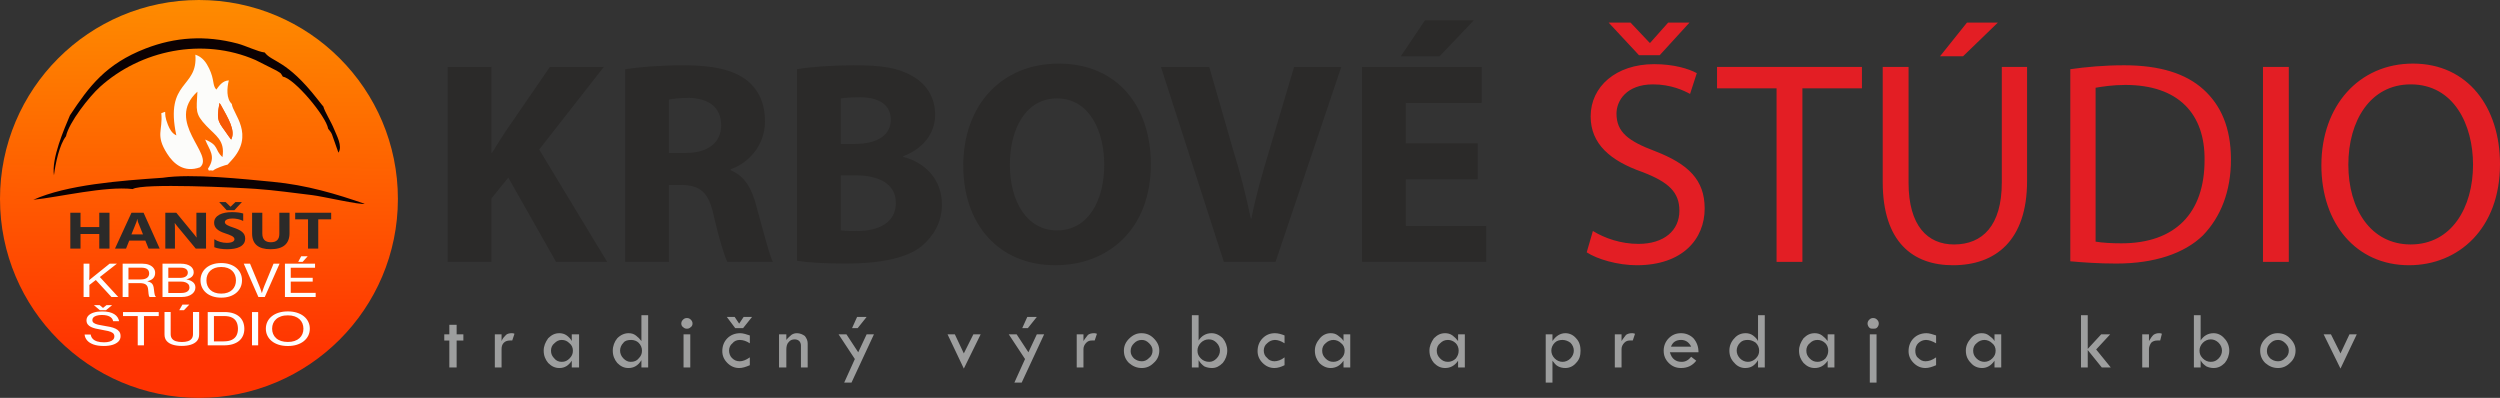 <?xml version="1.0" encoding="UTF-8"?>
<!DOCTYPE svg PUBLIC "-//W3C//DTD SVG 1.1//EN" "http://www.w3.org/Graphics/SVG/1.1/DTD/svg11.dtd">
<!-- Creator: CorelDRAW -->
<svg xmlns="http://www.w3.org/2000/svg" xml:space="preserve" width="421.467mm" height="67.08mm" version="1.1" style="shape-rendering:geometricPrecision; text-rendering:geometricPrecision; image-rendering:optimizeQuality; fill-rule:evenodd; clip-rule:evenodd"
viewBox="0 0 14619.28 2326.77"
 xmlns:xlink="http://www.w3.org/1999/xlink"
 xmlns:xodm="http://www.corel.com/coreldraw/odm/2003">
 <rect x="0" y="0" width="14619.28" height="2326.77" fill="#333333" stroke="none"/>
 <defs>
  <style type="text/css">
   <![CDATA[
    .fil5 {fill:#0B0102}
    .fil6 {fill:#F75906}
    .fil4 {fill:#FCFCFA}
    .fil7 {fill:#FEFEFE;fill-rule:nonzero}
    .fil8 {fill:#2B2A29;fill-rule:nonzero}
    .fil0 {fill:#2B2A29;fill-rule:nonzero}
    .fil2 {fill:#9D9E9E;fill-rule:nonzero}
    .fil1 {fill:#E31E24;fill-rule:nonzero}
    .fil3 {fill:url(#id0)}
   ]]>
  </style>
  <linearGradient id="id0" gradientUnits="userSpaceOnUse" x1="2030.96" y1="2092.2" x2="2051.38" y2="-122.67">
   <stop offset="0" style="stop-opacity:1; stop-color:#FF3301"/>
   <stop offset="1" style="stop-opacity:1; stop-color:#FE9100"/>
  </linearGradient>
 </defs>
 <g id="Layer_x0020_1">
  <path class="fil0" d="M2617.71 1531.29l256.19 0 0 -371.15 98.53 -121.53 279.18 492.68 298.89 0 -397.43 -656.9 377.72 -482.82 -315.31 0 -259.48 377.72c-26.28,39.41 -52.55,82.11 -78.83,124.81l-3.28 0 0 -502.53 -256.19 0 0 1139.72 0.01 0zm1037.9 0l256.19 0 0 -449.98 75.54 0c108.39,3.28 157.66,42.7 187.22,183.93 32.84,141.23 62.4,233.2 78.83,266.04l266.04 0c-22.99,-45.98 -59.12,-193.78 -95.25,-321.88 -26.28,-105.1 -68.97,-180.65 -151.09,-213.49l0 -6.57c98.53,-32.84 200.35,-134.66 200.35,-279.18 0,-105.1 -36.13,-183.93 -105.1,-239.77 -78.83,-62.4 -200.35,-88.68 -367.87,-88.68 -137.95,0 -259.48,9.85 -344.87,22.99l0 1126.58zm256.19 -637.19l0 -312.03c19.71,-3.28 55.84,-9.85 118.24,-9.85 114.96,3.28 187.22,55.84 187.22,160.94 0,98.53 -75.54,160.94 -203.64,160.94l-101.82 0 -0 0zm748.86 630.63c59.12,9.85 154.37,16.42 279.18,16.42 226.63,0 367.87,-36.13 449.98,-101.82 68.97,-59.12 118.24,-137.95 118.24,-243.05 0,-147.8 -98.53,-246.34 -226.63,-279.18l0 -3.28c128.09,-49.27 187.22,-144.52 187.22,-243.05 0,-105.1 -55.84,-183.93 -134.66,-226.63 -85.4,-49.27 -180.65,-62.4 -338.3,-62.4 -128.09,0 -266.04,9.85 -335.02,22.99l0 1120.01 -0 0zm256.19 -683.18l0 -266.04c22.99,-3.28 55.84,-6.57 111.67,-6.57 114.96,0 180.65,45.98 180.65,131.38 0,85.4 -72.26,141.23 -210.21,141.23l-82.11 0zm0 505.81l0 -321.88 88.68 0c128.09,0 233.2,45.98 233.2,160.94 0,118.24 -105.1,164.22 -223.35,164.22 -42.7,0 -72.26,0 -98.53,-3.28l0 0zm1254.68 203.64c305.46,0 558.36,-206.92 558.36,-591.21 0,-335.02 -193.78,-587.92 -538.66,-587.92 -335.02,0 -558.36,243.05 -558.36,597.78 0,341.59 206.92,581.36 538.66,581.36zm9.85 -203.64c-177.36,0 -275.9,-170.79 -275.9,-384.29 0,-213.49 95.25,-387.57 275.9,-387.57 190.5,0 275.9,193.78 275.9,387.57 0,206.92 -91.96,384.29 -275.9,384.29zm975.5 183.93l302.17 0 384.29 -1139.72 -275.9 0 -144.52 486.11c-39.41,131.38 -78.83,266.04 -105.1,400.71l-3.28 0c-29.56,-141.23 -62.4,-269.33 -105.1,-407.28l-137.95 -479.54 -282.47 0 367.87 1139.72 0 -0zm807.99 0l725.87 0 0 -210.21 -469.68 0 0 -272.61 420.42 0 0 -210.21 -420.42 0 0 -236.48 443.41 0 0 -210.21 -699.6 0 0 1139.72 0 -0zm226.63 -1202.12l226.63 0 200.35 -210.21 -285.75 0 -141.23 210.21z"/>
  <path class="fil1" d="M9278.68 1475.46c59.12,39.41 180.65,75.54 292.32,75.54 269.33,0 397.43,-154.37 397.43,-331.74 0,-167.51 -95.25,-259.48 -289.04,-335.02 -157.66,-59.12 -226.63,-111.67 -226.63,-220.06 0,-75.54 59.12,-170.79 213.49,-170.79 105.1,0 180.65,36.13 216.78,55.84l39.41 -121.53c-49.27,-26.28 -134.66,-52.55 -249.62,-52.55 -223.35,0 -371.15,131.38 -371.15,305.46 0,160.94 114.96,259.48 302.17,325.17 154.37,59.12 216.78,118.24 216.78,226.63 0,114.96 -88.68,193.78 -239.77,193.78 -101.82,0 -197.07,-32.84 -266.04,-75.54l-36.13 124.81 -0 0.01zm305.46 -1152.86l121.53 0 174.08 -190.5 -124.81 0 -105.1 118.24 -3.28 0 -111.67 -118.24 -128.09 0 177.36 190.5 -0 0zm804.7 1208.69l151.09 0 0 -1014.91 348.16 0 0 -124.81 -847.4 0 0 124.81 348.16 0 0 1014.91zm620.77 -466.4c0,351.44 177.36,486.11 410.56,486.11 249.62,0 433.56,-144.52 433.56,-492.68l0 -666.75 -147.8 0 0 676.61c0,249.62 -111.67,361.3 -279.18,361.3 -154.37,0 -266.04,-108.39 -266.04,-361.3l0 -676.61 -151.09 0 0 673.32zm335.02 -735.73l134.66 0 203.64 -197.07 -180.65 0 -157.66 197.07 0 0zm762 1198.84c75.54,6.57 164.22,13.14 269.33,13.14 223.35,0 397.43,-59.12 505.81,-164.22 105.1,-108.39 164.22,-259.48 164.22,-443.41 0,-187.22 -59.12,-318.6 -160.94,-410.56 -101.82,-91.96 -252.91,-141.23 -463.12,-141.23 -118.24,0 -223.35,9.85 -315.31,22.99l0 1123.3 0 -0zm147.8 -114.96l0 -899.95c39.41,-6.57 98.53,-16.42 174.08,-16.42 312.03,0 466.4,170.79 463.12,440.12 0,308.74 -170.79,486.11 -486.11,486.11 -59.12,0 -111.67,-3.28 -151.09,-9.85l0 0zm978.78 118.24l151.09 0 0 -1139.72 -151.09 0 0 1139.72zm853.97 19.71c289.04,0 532.09,-213.49 532.09,-591.21 0,-331.74 -187.22,-587.92 -509.1,-587.92 -315.31,0 -535.37,246.34 -535.37,594.49 0,341.59 203.64,584.64 512.38,584.64zm9.85 -121.53c-233.2,0 -364.58,-206.92 -364.58,-466.4 0,-256.19 128.09,-469.68 364.58,-469.68 252.91,0 364.58,236.48 364.58,469.68 0,249.62 -124.81,466.4 -364.58,466.4z"/>
  <path class="fil2" d="M2627.56 1899.16l42.7 0 0 55.84 39.41 0 0 36.13 -39.41 0 0 157.66 -42.7 0 0 -157.66 -29.56 0 0 -36.13 29.56 0 0 -55.84zm305.46 55.84l0 39.41 0 0c6.57,-16.42 16.42,-26.28 26.28,-36.13 6.57,-6.57 19.71,-9.85 32.84,-9.85 3.28,0 9.85,0 16.42,3.28l-13.14 39.41c-6.57,0 -9.85,0 -13.14,0 -13.14,0 -26.28,3.28 -36.13,13.14 -9.85,9.85 -13.14,22.99 -13.14,36.13l0 108.39 -39.41 0 0 -193.78 39.41 0 0 -0zm410.56 0l42.7 0 0 193.78 -42.7 0 0 -39.41c-19.71,29.56 -42.7,42.7 -72.26,42.7 -26.28,0 -45.98,-9.85 -65.69,-29.56 -16.42,-19.71 -26.28,-42.7 -26.28,-72.26 0,-26.28 9.85,-49.27 26.28,-72.26 19.71,-19.71 39.41,-29.56 65.69,-29.56 13.14,0 29.56,3.28 42.7,13.14 13.14,9.85 22.99,19.71 29.56,32.84l0 -39.41zm6.57 95.25c0,-16.42 -6.57,-32.84 -19.71,-42.7 -13.14,-13.14 -26.28,-19.71 -45.98,-19.71 -16.42,0 -29.56,6.57 -42.7,19.71 -13.14,9.85 -19.71,26.28 -19.71,42.7 0,19.71 6.57,32.84 19.71,45.98 9.85,13.14 26.28,19.71 42.7,19.71 19.71,0 32.84,-6.57 45.98,-19.71 13.14,-13.14 19.71,-26.28 19.71,-45.98zm400.71 -206.93l39.41 0 0 305.46 -39.41 0 0 -42.7c-19.71,32.84 -45.98,45.98 -75.54,45.98 -26.28,0 -45.98,-9.85 -65.69,-29.56 -16.42,-19.71 -26.28,-42.7 -26.28,-72.26 0,-26.28 9.85,-52.55 26.28,-72.26 19.71,-19.71 42.7,-29.56 65.69,-29.56 16.42,0 29.56,3.28 42.7,13.14 13.14,9.85 22.99,19.71 32.84,32.84l0 -151.09zm3.28 206.93c0,-16.42 -6.57,-32.84 -19.71,-45.98 -9.85,-9.85 -26.28,-16.42 -42.7,-16.42 -19.71,0 -36.13,3.28 -45.98,16.42 -13.14,13.14 -19.71,29.56 -19.71,45.98 0,16.42 6.57,32.84 19.71,45.98 13.14,13.14 26.28,19.71 42.7,19.71 19.71,0 36.13,-6.57 45.98,-19.71 13.14,-13.14 19.71,-26.28 19.71,-45.98zm229.92 -157.66c0,-9.85 3.28,-16.42 9.85,-22.99 6.57,-6.57 13.14,-9.85 22.99,-9.85 9.85,0 16.42,3.28 22.99,9.85 6.57,6.57 9.85,13.14 9.85,22.99 0,6.57 -3.28,16.42 -9.85,19.71 -6.57,6.57 -13.14,9.85 -22.99,9.85 -9.85,0 -16.42,-3.28 -22.99,-9.85 -6.57,-3.28 -9.85,-13.14 -9.85,-19.71zm13.14 62.4l39.41 0 0 193.78 -39.41 0 0 -193.78zm387.57 134.66l0 45.98c-22.99,9.85 -42.7,16.42 -62.4,16.42 -26.28,0 -49.27,-9.85 -68.97,-29.56 -19.71,-19.71 -29.56,-42.7 -29.56,-68.97 0,-29.56 9.85,-55.84 29.56,-75.54 19.71,-19.71 45.98,-29.56 75.54,-29.56 16.42,0 36.13,6.57 55.84,13.14l0 45.98c-19.71,-13.14 -39.41,-19.71 -59.12,-19.71 -16.42,0 -32.84,6.57 -42.7,19.71 -13.14,9.85 -19.71,26.28 -19.71,42.7 0,16.42 6.57,32.84 16.42,42.7 13.14,13.14 26.28,19.71 45.98,19.71 16.42,0 36.13,-6.57 59.12,-22.99l-0 -0.01zm-62.4 -197.07l26.28 -39.41 49.27 0 -52.55 65.69 -45.98 0 -49.27 -65.69 45.98 0 26.28 39.41 0 0zm233.2 256.19l0 -193.78 42.7 0 0 32.84c9.85,-13.14 22.99,-22.99 29.56,-29.56 9.85,-6.57 19.71,-9.85 32.84,-9.85 16.42,0 32.84,6.57 45.98,16.42 9.85,13.14 16.42,26.28 16.42,42.7l0 141.23 -39.41 0 0 -128.09c0,-9.85 -3.28,-19.71 -9.85,-26.28 -6.57,-6.57 -16.42,-9.85 -26.28,-9.85 -13.14,0 -26.28,3.28 -36.13,16.42 -9.85,9.85 -13.14,26.28 -13.14,42.7l0 105.1 -42.7 0 0 -0.01zm348.16 -193.79l45.98 0 68.97 105.1 49.27 -105.1 42.7 0 -131.38 282.47 -42.7 0 62.4 -137.95 -95.25 -144.52 -0 0zm78.83 -36.13l29.56 -65.69 55.84 0 -52.55 65.69 -32.84 0 0 0zm558.36 36.13l42.7 0 52.55 111.67 55.84 -111.67 42.7 0 -98.53 200.35 -95.25 -200.35 -0 0zm358.01 0l45.98 0 68.97 105.1 49.27 -105.1 42.7 0 -131.38 282.47 -42.7 0 62.4 -137.95 -95.25 -144.52 -0 0zm78.83 -36.13l29.56 -65.69 55.84 0 -52.55 65.69 -32.84 0 0 0zm358.01 36.13l0 39.41 0 0c9.85,-16.42 19.71,-26.28 26.28,-36.13 9.85,-6.57 19.71,-9.85 36.13,-9.85 3.28,0 6.57,0 16.42,3.28l-13.14 39.41c-6.57,0 -13.14,0 -16.42,0 -13.14,0 -22.99,3.28 -32.84,13.14 -9.85,9.85 -16.42,22.99 -16.42,36.13l0 108.39 -39.41 0 0 -193.78 39.41 0 0 -0zm236.48 95.25c0,-26.28 9.85,-49.27 29.56,-68.97 22.99,-22.99 45.98,-32.84 72.26,-32.84 29.56,0 52.55,9.85 72.26,29.56 22.99,22.99 32.84,45.98 32.84,72.26 0,26.28 -9.85,52.55 -32.84,72.26 -19.71,19.71 -42.7,29.56 -68.97,29.56 -29.56,0 -52.55,-9.85 -75.54,-29.56 -19.71,-19.71 -29.56,-42.7 -29.56,-72.26zm167.51 0c0,-16.42 -6.57,-29.56 -19.71,-42.7 -13.14,-13.14 -26.28,-19.71 -42.7,-19.71 -19.71,0 -32.84,6.57 -45.98,19.71 -13.14,13.14 -19.71,26.28 -19.71,45.98 0,16.42 6.57,29.56 19.71,42.7 13.14,9.85 26.28,16.42 45.98,16.42 16.42,0 29.56,-6.57 42.7,-19.71 13.14,-9.85 19.71,-26.28 19.71,-42.7l0 -0zm229.92 -206.93l39.41 0 0 147.8c16.42,-26.28 42.7,-42.7 75.54,-42.7 22.99,0 45.98,9.85 65.69,29.56 16.42,19.71 26.28,45.98 26.28,72.26 0,26.28 -9.85,52.55 -26.28,72.26 -19.71,19.71 -39.41,29.56 -62.4,29.56 -16.42,0 -32.84,-3.28 -45.98,-9.85 -13.14,-9.85 -22.99,-19.71 -32.84,-36.13l0 42.7 -39.41 0 0 -305.46zm164.22 206.93c0,-16.42 -6.57,-32.84 -19.71,-45.98 -13.14,-13.14 -26.28,-19.71 -45.98,-19.71 -16.42,0 -32.84,6.57 -45.98,19.71 -13.14,13.14 -19.71,29.56 -19.71,45.98 0,19.71 6.57,32.84 19.71,45.98 13.14,13.14 29.56,19.71 49.27,19.71 16.42,0 29.56,-6.57 42.7,-19.71 13.14,-13.14 19.71,-29.56 19.71,-45.98zm377.72 39.41l0 45.98c-19.71,9.85 -39.41,16.42 -59.12,16.42 -26.28,0 -49.27,-9.85 -68.97,-29.56 -19.71,-19.71 -29.56,-42.7 -29.56,-68.97 0,-29.56 9.85,-55.84 29.56,-75.54 19.71,-19.71 42.7,-29.56 72.26,-29.56 19.71,0 39.41,6.57 55.84,13.14l0 45.98c-19.71,-13.14 -39.41,-19.71 -55.84,-19.71 -16.42,0 -32.84,6.57 -45.98,19.71 -13.14,9.85 -19.71,26.28 -19.71,42.7 0,16.42 6.57,32.84 19.71,42.7 9.85,13.14 26.28,19.71 42.7,19.71 16.42,0 39.41,-6.57 59.12,-22.99l0 -0.01zm344.87 -134.66l39.41 0 0 193.78 -39.41 0 0 -39.41c-19.71,29.56 -45.98,42.7 -75.54,42.7 -22.99,0 -45.98,-9.85 -65.69,-29.56 -16.42,-19.71 -26.28,-42.7 -26.28,-72.26 0,-26.28 9.85,-49.27 29.56,-72.26 16.42,-19.71 39.41,-29.56 62.4,-29.56 16.42,0 29.56,3.28 42.7,13.14 13.14,9.85 26.28,19.71 32.84,32.84l0 -39.41zm6.57 95.25c0,-16.42 -6.57,-32.84 -19.71,-42.7 -13.14,-13.14 -29.56,-19.71 -45.98,-19.71 -16.42,0 -32.84,6.57 -45.98,19.71 -13.14,9.85 -19.71,26.28 -19.71,42.7 0,19.71 6.57,32.84 19.71,45.98 13.14,13.14 26.28,19.71 45.98,19.71 16.42,0 32.84,-6.57 45.98,-19.71 13.14,-13.14 19.71,-26.28 19.71,-45.98zm663.47 -95.25l39.41 0 0 193.78 -39.41 0 0 -39.41c-19.71,29.56 -45.98,42.7 -75.54,42.7 -26.28,0 -45.98,-9.85 -65.69,-29.56 -16.42,-19.71 -26.28,-42.7 -26.28,-72.26 0,-26.28 9.85,-49.27 26.28,-72.26 19.71,-19.71 39.41,-29.56 65.69,-29.56 13.14,0 29.56,3.28 42.7,13.14 13.14,9.85 22.99,19.71 32.84,32.84l0 -39.41zm3.28 95.25c0,-16.42 -6.57,-32.84 -16.42,-42.7 -13.14,-13.14 -29.56,-19.71 -45.98,-19.71 -19.71,0 -32.84,6.57 -45.98,19.71 -13.14,9.85 -19.71,26.28 -19.71,42.7 0,19.71 6.57,32.84 19.71,45.98 13.14,13.14 26.28,19.71 45.98,19.71 16.42,0 32.84,-6.57 45.98,-19.71 9.85,-13.14 16.42,-26.28 16.42,-45.98zm548.51 -95.25l0 39.41 0 0c19.71,-29.56 45.98,-45.98 75.54,-45.98 22.99,0 45.98,9.85 62.4,29.56 19.71,19.71 26.28,45.98 26.28,72.26 0,29.56 -6.57,52.55 -26.28,72.26 -16.42,19.71 -39.41,29.56 -62.4,29.56 -16.42,0 -29.56,-3.28 -42.7,-9.85 -13.14,-6.57 -22.99,-19.71 -32.84,-32.84l0 0 0 128.09 -39.41 0 0 -282.47 39.41 0 0 0zm124.81 95.25c0,-16.42 -6.57,-32.84 -19.71,-45.98 -13.14,-9.85 -29.56,-16.42 -45.98,-16.42 -16.42,0 -32.84,3.28 -45.98,16.42 -13.14,13.14 -19.71,29.56 -19.71,45.98 0,16.42 6.57,32.84 19.71,45.98 13.14,13.14 29.56,19.71 45.98,19.71 16.42,0 32.84,-6.57 45.98,-19.71 13.14,-13.14 19.71,-29.56 19.71,-45.98zm279.18 -95.25l0 39.41 0 0c9.85,-16.42 19.71,-26.28 26.28,-36.13 9.85,-6.57 19.71,-9.85 36.13,-9.85 3.28,0 6.57,0 16.42,3.28l-13.14 39.41c-6.57,0 -13.14,0 -16.42,0 -13.14,0 -22.99,3.28 -32.84,13.14 -9.85,9.85 -16.42,22.99 -16.42,36.13l0 108.39 -39.41 0 0 -193.78 39.41 0 0 -0zm449.98 105.1l-167.51 0c6.57,19.71 13.14,32.84 26.28,42.7 13.14,9.85 26.28,13.14 42.7,13.14 22.99,0 39.41,-9.85 55.84,-29.56l29.56 22.99c-22.99,29.56 -52.55,42.7 -88.68,42.7 -29.56,0 -52.55,-9.85 -72.26,-29.56 -19.71,-19.71 -29.56,-42.7 -29.56,-72.26 0,-26.28 9.85,-52.55 29.56,-72.26 19.71,-19.71 42.7,-29.56 72.26,-29.56 26.28,0 52.55,9.85 72.26,29.56 19.71,22.99 29.56,49.27 29.56,82.11l0 -0zm-160.94 -32.84l118.24 0c-13.14,-26.28 -32.84,-39.41 -59.12,-39.41 -29.56,0 -49.27,13.14 -59.12,39.41l-0 0zm509.1 -183.93l39.41 0 0 305.46 -39.41 0 0 -42.7c-19.71,32.84 -42.7,45.98 -75.54,45.98 -22.99,0 -45.98,-9.85 -62.4,-29.56 -19.71,-19.71 -29.56,-42.7 -29.56,-72.26 0,-26.28 9.85,-52.55 29.56,-72.26 16.42,-19.71 39.41,-29.56 65.69,-29.56 13.14,0 29.56,3.28 42.7,13.14 13.14,9.85 22.99,19.71 29.56,32.84l0 -151.09zm6.57 206.93c0,-16.42 -6.57,-32.84 -19.71,-45.98 -13.14,-9.85 -29.56,-16.42 -45.98,-16.42 -19.71,0 -32.84,3.28 -45.98,16.42 -13.14,13.14 -19.71,29.56 -19.71,45.98 0,16.42 6.57,32.84 19.71,45.98 13.14,13.14 29.56,19.71 45.98,19.71 16.42,0 32.84,-6.57 45.98,-19.71 13.14,-13.14 19.71,-26.28 19.71,-45.98zm400.71 -95.25l39.41 0 0 193.78 -39.41 0 0 -39.41c-19.71,29.56 -45.98,42.7 -75.54,42.7 -26.28,0 -45.98,-9.85 -65.69,-29.56 -16.42,-19.71 -26.28,-42.7 -26.28,-72.26 0,-26.28 9.85,-49.27 26.28,-72.26 19.71,-19.71 39.41,-29.56 65.69,-29.56 13.14,0 29.56,3.28 42.7,13.14 13.14,9.85 22.99,19.71 32.84,32.84l0 -39.41zm3.28 95.25c0,-16.42 -6.57,-32.84 -16.42,-42.7 -13.14,-13.14 -29.56,-19.71 -45.98,-19.71 -19.71,0 -32.84,6.57 -45.98,19.71 -13.14,9.85 -19.71,26.28 -19.71,42.7 0,19.71 6.57,32.84 19.71,45.98 13.14,13.14 26.28,19.71 45.98,19.71 16.42,0 32.84,-6.57 45.98,-19.71 9.85,-13.14 16.42,-26.28 16.42,-45.98zm229.92 -157.66c0,-9.85 3.28,-16.42 9.85,-22.99 6.57,-6.57 13.14,-9.85 22.99,-9.85 9.85,0 16.42,3.28 22.99,9.85 6.57,6.57 9.85,13.14 9.85,22.99 0,6.57 -3.28,16.42 -9.85,22.99 -6.57,6.57 -13.14,6.57 -22.99,6.57 -9.85,0 -16.42,0 -22.99,-6.57 -6.57,-6.57 -9.85,-16.42 -9.85,-22.99zm13.14 62.4l39.41 0 0 282.47 -39.41 0 0 -282.47zm387.57 134.66l0 45.98c-22.99,9.85 -42.7,16.42 -62.4,16.42 -26.28,0 -49.27,-9.85 -68.97,-29.56 -19.71,-19.71 -29.56,-42.7 -29.56,-68.97 0,-29.56 9.85,-55.84 29.56,-75.54 19.71,-19.71 45.98,-29.56 75.54,-29.56 16.42,0 36.13,6.57 55.84,13.14l0 45.98c-22.99,-13.14 -42.7,-19.71 -59.12,-19.71 -16.42,0 -32.84,6.57 -45.98,19.71 -9.85,9.85 -16.42,26.28 -16.42,42.7 0,16.42 3.28,32.84 16.42,42.7 13.14,13.14 26.28,19.71 42.7,19.71 19.71,0 39.41,-6.57 62.4,-22.99l0 -0.01zm341.59 -134.66l39.41 0 0 193.78 -39.41 0 0 -39.41c-19.71,29.56 -45.98,42.7 -72.26,42.7 -26.28,0 -49.27,-9.85 -65.69,-29.56 -19.71,-19.71 -29.56,-42.7 -29.56,-72.26 0,-26.28 9.85,-49.27 29.56,-72.26 16.42,-19.71 39.41,-29.56 62.4,-29.56 16.42,0 29.56,3.28 42.7,13.14 13.14,9.85 26.28,19.71 32.84,32.84l0 -39.41zm6.57 95.25c0,-16.42 -6.57,-32.84 -19.71,-42.7 -13.14,-13.14 -29.56,-19.71 -45.98,-19.71 -16.42,0 -32.84,6.57 -45.98,19.71 -13.14,9.85 -19.71,26.28 -19.71,42.7 0,19.71 6.57,32.84 19.71,45.98 13.14,13.14 29.56,19.71 45.98,19.71 16.42,0 32.84,-6.57 45.98,-19.71 13.14,-13.14 19.71,-26.28 19.71,-45.98zm499.24 -206.93l39.41 0 0 197.07 78.83 -85.4 52.55 0 -82.11 88.68 85.4 105.1 -52.55 0 -82.11 -101.82 0 101.82 -39.41 0 0 -305.46 0 0zm397.43 111.67l0 39.41 0 0c9.85,-16.42 16.42,-26.28 26.28,-36.13 9.85,-6.57 19.71,-9.85 32.84,-9.85 3.28,0 9.85,0 16.42,3.28l-9.85 39.41c-9.85,0 -13.14,0 -16.42,0 -13.14,0 -26.28,3.28 -36.13,13.14 -6.57,9.85 -13.14,22.99 -13.14,36.13l0 108.39 -39.41 0 0 -193.78 39.41 0 0 -0zm262.76 -111.67l39.41 0 0 147.8c16.42,-26.28 42.7,-42.7 75.54,-42.7 22.99,0 45.98,9.85 62.4,29.56 19.71,19.71 29.56,45.98 29.56,72.26 0,26.28 -9.85,52.55 -26.28,72.26 -19.71,19.71 -39.41,29.56 -65.69,29.56 -13.14,0 -29.56,-3.28 -42.7,-9.85 -13.14,-9.85 -26.28,-19.71 -32.84,-36.13l0 42.7 -39.41 0 0 -305.46zm164.22 206.93c0,-16.42 -6.57,-32.84 -19.71,-45.98 -13.14,-13.14 -29.56,-19.71 -45.98,-19.71 -16.42,0 -32.84,6.57 -45.98,19.71 -13.14,13.14 -19.71,29.56 -19.71,45.98 0,19.71 6.57,32.84 19.71,45.98 13.14,13.14 29.56,19.71 45.98,19.71 19.71,0 32.84,-6.57 45.98,-19.71 13.14,-13.14 19.71,-29.56 19.71,-45.98zm223.34 0c0,-26.28 9.85,-49.27 29.56,-68.97 22.99,-22.99 45.98,-32.84 72.26,-32.84 29.56,0 52.55,9.85 72.26,29.56 22.99,22.99 32.84,45.98 32.84,72.26 0,26.28 -9.85,52.55 -32.84,72.26 -19.71,19.71 -42.7,29.56 -68.97,29.56 -29.56,0 -52.55,-9.85 -75.54,-29.56 -19.71,-19.71 -29.56,-42.7 -29.56,-72.26zm167.51 0c0,-16.42 -6.57,-29.56 -19.71,-42.7 -13.14,-13.14 -26.28,-19.71 -42.7,-19.71 -19.71,0 -32.84,6.57 -45.98,19.71 -13.14,13.14 -19.71,26.28 -19.71,45.98 0,16.42 6.57,29.56 19.71,42.7 13.14,9.85 26.28,16.42 45.98,16.42 16.42,0 29.56,-6.57 42.7,-19.71 13.14,-9.85 19.71,-26.28 19.71,-42.7l0 -0zm203.64 -95.25l42.7 0 55.84 111.67 52.55 -111.67 42.7 0 -95.25 200.35 -98.53 -200.35 -0 0z"/>
  <g id="_2518114200848">
   <path class="fil3" d="M1163.39 0c642.52,0 1163.39,520.87 1163.39,1163.39 0,642.52 -520.87,1163.39 -1163.39,1163.39 -642.52,0 -1163.39,-520.87 -1163.39,-1163.39 0,-642.52 520.87,-1163.39 1163.39,-1163.39z"/>
   <path class="fil4" d="M1334.17 792.51c-52.47,-78.4 -72.95,-77.63 -50.46,-190.54l7.64 11.76c43.15,78.6 87.91,150.2 60.36,202.58l-17.54 -23.8zm-390.88 -130.53c9.75,103.32 -36.11,125.91 33.8,236.32 37.68,59.52 98.81,113.34 192.19,80.12 90.29,-72.79 -208.97,-265.58 -14.9,-442.43 -5.3,109.6 -15.92,127.96 52.5,200 54.99,57.9 110.25,85.73 93.95,182.61 -47.73,-43.37 -17.9,-68.08 -101.08,-102.55 23.21,60.51 66.55,97.13 16.09,170.97 12.49,19.16 -6.19,5.53 29.64,10.59 17.42,-14.74 69.77,-32.01 85.63,-35.21l21.1 -22.98c142.05,-152.13 7.91,-275.18 3.41,-331.39 -32.96,-31.42 -28.96,-93.86 -17.48,-137.94 -37,2.17 -55.16,29.63 -73.3,53.79 -23.95,-25.99 -9.37,-55.35 -41.72,-123.11 -16.24,-34.01 -38.45,-67.28 -80.78,-81.08 16.75,200.06 -180.82,147.26 -111.2,472 -25.63,-12.23 -38.48,-35.12 -49.48,-62.4 -33.74,-83.7 5.16,-81.96 -38.34,-67.34z"/>
   <path class="fil5" d="M408.88 674.76c-33.63,79.99 -108.67,251.46 -93.36,350.35 8.46,-69.08 32.77,-181.3 70.22,-228.06 17.11,-81.03 136.53,-232.57 198.03,-288.22 238.42,-215.78 601.73,-292.55 911.07,-157.45l122.04 61.43c30.68,19.5 20.64,9.32 37.25,35.73 65.61,8.18 253.46,231.41 264.9,304.67l9.85 12.15c10.77,16.13 4.92,5.88 11.87,19.18l38.17 108.11c26.28,-37.55 -11.51,-102.08 -26.33,-139.68 -15.18,-38.51 -55.49,-103.02 -61.39,-129.45 -1.72,-1.72 -4.08,-7.09 -4.79,-5.52l-30.56 -38.67c-181.57,-232.03 -263.79,-214.08 -308.01,-272.51 -38.07,-3.61 -111.37,-39.64 -158.68,-52.12 -187.39,-49.45 -364.47,-38.26 -538.05,29.08 -232.31,90.13 -329.78,220.92 -442.24,390.98z"/>
   <path class="fil5" d="M776.15 1105.55c55.82,-36.09 615.69,-8.32 718.64,-1.21 116.52,8.04 221.15,23.9 330.01,36.55 59.4,6.91 283.81,59.1 307.84,50.82 -164.74,-56.85 -337.91,-109.72 -539.29,-128.64 -169.08,-15.88 -471.4,-49.24 -641.95,-23.55 -249.16,17.07 -559.49,40.46 -756.45,128.76 149.09,-15.28 421.12,-81.34 581.21,-62.72z"/>
   <path class="fil6" d="M1351.71 816.31c27.55,-52.38 -17.21,-123.98 -60.36,-202.58l-7.64 -11.76c-22.49,112.92 -2.01,112.14 50.46,190.54l17.54 23.8z"/>
   <path class="fil7" d="M488.85 1736.75l0 -194.8 33.95 0 0 60.21c0,6.55 -0.17,13 -0.5,19.29 -0.28,6.33 -0.61,11.87 -0.94,16.62l119.61 -96.11 42.61 0 -99.64 78.09 107.57 116.71 -39.67 0 -91.48 -99.43 -37.56 29.01 0 70.42 -33.95 0zm228.35 0l0 -194.8 115.73 0c14.81,0 27.79,2.22 38.89,6.72 11.15,4.49 19.81,10.73 26.02,18.8 6.27,8.03 9.38,17.45 9.38,28.18 0,11.82 -3.44,21.9 -10.26,30.19 -6.82,8.34 -18.48,14.49 -34.95,18.5l0 0.74c9.32,2.14 16.64,5.11 21.86,8.9 5.27,3.79 9.1,8.81 11.48,15.01 2.39,6.24 4,14.13 4.88,23.78 0.61,6.81 1.34,12.74 2.11,17.76 0.72,5.06 1.55,9.29 2.44,12.78 0.83,3.49 1.83,6.24 2.99,8.2 1.11,1.96 2.39,3.27 3.83,3.97l0 1.27 -36.39 0c-1.88,-1.27 -3.27,-3.32 -4.27,-6.15 -0.94,-2.79 -1.72,-7.16 -2.33,-13.09 -0.61,-5.93 -1.38,-14.09 -2.38,-24.47 -1.05,-13.7 -5.49,-23.39 -13.32,-29.01 -7.77,-5.63 -19.75,-8.42 -35.89,-8.42l-65.85 0 0 81.15 -33.95 0zm33.95 -102.66l70.9 0c16.75,0 29.34,-3.1 37.67,-9.29 8.38,-6.24 12.54,-14.61 12.54,-25.22 0,-11.39 -3.78,-20.02 -11.21,-25.78 -7.49,-5.8 -19.97,-8.73 -37.39,-8.73l-72.51 0 0 69.02zm199.11 102.66l0 -194.8 106.46 0c12.87,0 24.25,1.35 34.12,4.1 9.88,2.71 18.25,6.85 25.19,12.39 5.1,4.19 9.15,9.12 12.1,14.75 2.99,5.67 4.5,12.04 4.5,19.11 0,10.6 -3.66,19.28 -10.99,26.09 -7.32,6.81 -17.64,11.74 -30.95,14.7l0 0.78c15.2,2.71 27.63,7.98 37.34,15.84 9.65,7.85 14.53,18.19 14.53,31.07 0,7.76 -1.66,14.75 -4.88,21.03 -3.27,6.24 -7.93,11.91 -13.98,16.93 -7.27,5.89 -16.09,10.34 -26.41,13.44 -10.37,3.06 -22.19,4.58 -35.51,4.58l-111.51 0zm33.95 -23.51l75.45 0c8.54,0 15.92,-0.83 22.08,-2.49 6.16,-1.66 11.26,-4.06 15.26,-7.24 3.49,-2.62 6.16,-5.8 8.05,-9.51 1.94,-3.71 2.88,-7.85 2.88,-12.48 0,-7.72 -2.16,-14.18 -6.43,-19.33 -4.27,-5.19 -10.21,-9.07 -17.81,-11.65 -7.6,-2.62 -16.25,-3.88 -26.02,-3.88l-73.45 0 0 66.58zm0 -88.22l67.79 0c14.54,0 25.86,-2.71 34.07,-8.11 8.15,-5.41 12.26,-13 12.26,-22.82 0,-6.1 -1.66,-11.34 -5.05,-15.71 -3.38,-4.32 -8.15,-7.63 -14.48,-9.9 -6.27,-2.27 -13.87,-3.4 -22.75,-3.4l-71.84 0 0 59.95zm309.51 115.57c-18.75,0 -35.62,-2.53 -50.6,-7.55 -14.92,-5.02 -27.68,-12.08 -38.17,-21.2 -10.54,-9.12 -18.59,-19.85 -24.13,-32.15 -5.61,-12.3 -8.38,-25.74 -8.38,-40.31 0,-14.57 2.77,-28.05 8.38,-40.35 5.55,-12.3 13.59,-22.99 24.13,-32.07 10.49,-9.07 23.25,-16.14 38.17,-21.16 14.98,-5.02 31.85,-7.55 50.6,-7.55 18.59,0 35.39,2.53 50.38,7.55 14.93,5.02 27.68,12.08 38.28,21.16 10.54,9.07 18.64,19.76 24.3,32.07 5.6,12.3 8.44,25.78 8.44,40.35 0,14.57 -2.83,28.01 -8.44,40.31 -5.66,12.3 -13.76,23.04 -24.3,32.15 -10.6,9.12 -23.35,16.18 -38.28,21.2 -14.98,5.02 -31.79,7.55 -50.38,7.55zm0 -23.65c14.04,0 26.46,-1.96 37.17,-5.8 10.76,-3.88 19.75,-9.34 27.01,-16.32 7.27,-6.98 12.71,-15.23 16.42,-24.65 3.66,-9.47 5.49,-19.76 5.49,-30.8 0,-11.17 -1.83,-21.51 -5.49,-31.02 -3.72,-9.51 -9.15,-17.76 -16.42,-24.78 -7.27,-7.02 -16.25,-12.52 -27.01,-16.45 -10.71,-3.93 -23.14,-5.84 -37.17,-5.84 -14.09,0 -26.57,1.92 -37.33,5.84 -10.77,3.93 -19.81,9.42 -27.13,16.45 -7.32,7.02 -12.87,15.27 -16.59,24.78 -3.71,9.51 -5.6,19.85 -5.6,31.02 0,11.04 1.89,21.34 5.6,30.8 3.72,9.42 9.27,17.67 16.59,24.65 7.32,6.98 16.37,12.43 27.13,16.32 10.76,3.84 23.24,5.8 37.33,5.8zm217.25 19.81l-85.5 -194.8 36.62 0 54.26 129.88c1.49,3.58 3.1,7.68 4.82,12.39 1.66,4.67 3.27,9.25 4.77,13.74 1.49,4.45 2.72,8.16 3.66,11.13 0.89,2.92 1.38,4.41 1.38,4.41l0.61 0c0,0 0.5,-1.48 1.38,-4.5 0.95,-2.97 2.11,-6.72 3.61,-11.26 1.44,-4.49 3.05,-9.12 4.71,-13.78 1.66,-4.67 3.22,-8.73 4.6,-12.13l53.65 -129.88 35.28 0 -86.49 194.8 -37.39 0zm155.23 0l0 -194.8 176.03 0 0 23.65 -142.08 0 0 58.81 128.43 0 0 22.25 -128.43 0 0 65.79 145.8 0 0 24.3 -179.75 0zm77.5 -205.53l17.59 -32.72 38 0 -29.57 32.72 -26.02 0z"/>
   <path class="fil7" d="M607.44 2023.2c-24.45,0 -44.86,-2.97 -61.14,-8.94 -16.35,-5.98 -28.75,-14.01 -37.22,-24.17 -8.52,-10.13 -13.28,-21.38 -14.28,-33.73l35.63 0c1.47,9.77 5.35,18.06 11.64,24.78 6.23,6.72 14.93,11.87 25.99,15.36 11.11,3.49 24.57,5.24 40.39,5.24 11.7,0 22.1,-1.27 31.16,-3.79 9.12,-2.49 16.23,-6.37 21.4,-11.56 5.18,-5.19 7.77,-11.69 7.77,-19.54 0,-8.51 -3.17,-15.14 -9.53,-19.9 -6.29,-4.71 -15.23,-8.42 -26.75,-11.17 -11.52,-2.71 -25.04,-5.37 -40.57,-7.94 -11.57,-1.79 -22.57,-3.93 -32.92,-6.46 -10.29,-2.48 -19.46,-5.71 -27.45,-9.68 -8,-3.97 -14.28,-9.07 -18.87,-15.27 -4.59,-6.24 -6.88,-14.01 -6.88,-23.25 0,-10.91 3.88,-20.24 11.52,-28.01 7.7,-7.77 18.34,-13.7 31.98,-17.84 13.58,-4.15 29.39,-6.2 47.44,-6.2 16.17,0 30.22,1.39 42.03,4.23 11.82,2.79 21.69,6.81 29.69,11.95 7.99,5.15 14.28,11.21 18.87,18.15 4.58,6.94 7.7,14.57 9.29,22.95l-34.98 0c-2.18,-11.78 -8.82,-20.77 -20.05,-27.05 -11.17,-6.28 -26.04,-9.38 -44.51,-9.38 -17.22,0 -31.04,2.53 -41.44,7.63 -10.41,5.15 -15.58,12.56 -15.58,22.25 0,7.07 2.94,12.7 8.76,16.8 5.88,4.15 13.93,7.42 24.22,9.82 10.28,2.36 21.98,4.58 35.03,6.63 12.76,1.88 24.93,4.1 36.51,6.63 11.64,2.57 21.93,5.98 31.04,10.25 9.05,4.23 16.23,9.9 21.52,16.93 5.29,7.02 7.94,16.01 7.94,26.92 0,12.26 -4.24,22.69 -12.58,31.24 -8.4,8.55 -19.93,15.05 -34.62,19.5 -14.7,4.41 -31.51,6.63 -50.44,6.63zm-23.81 -209.24l-34.45 -29.54 33.81 0 19.11 16.01 0.65 0 19.81 -16.01 33.1 0 -35.69 29.54 -36.33 0zm221.81 205.53l0 -171.15 -86.07 0 0 -23.65 208.88 0 0 23.65 -86.42 0 0 171.15 -36.39 0zm257.85 3.32c-19.64,0 -37.04,-2.27 -52.26,-6.85 -15.23,-4.54 -27.16,-11.73 -35.92,-21.51 -8.71,-9.82 -13.06,-22.6 -13.06,-38.35l0 -131.41 35.98 0 0 129.1c0,10.73 2.58,19.5 7.76,26.35 5.18,6.81 12.64,11.82 22.46,15.01 9.81,3.18 21.75,4.8 35.74,4.8 13.52,0 25.17,-1.61 34.8,-4.8 9.64,-3.19 16.99,-8.2 22.11,-15.01 5.12,-6.85 7.7,-15.62 7.7,-26.35l0 -129.1 35.98 0 0 131.41c0,15.75 -4.47,28.53 -13.34,38.35 -8.88,9.77 -20.99,16.97 -36.28,21.51 -15.29,4.58 -32.51,6.85 -51.68,6.85zm-15.17 -208.85l18.64 -32.72 40.27 0 -31.34 32.72 -27.57 0zm166.61 205.53l0 -194.8 96.94 0c19.64,0 36.8,2.36 51.44,7.11 14.64,4.71 26.81,11.43 36.51,20.11 9.7,8.68 16.99,19.06 21.87,31.06 4.88,12 7.29,25.3 7.29,39.88 0,14.57 -2.53,27.79 -7.64,39.62 -5.12,11.87 -12.64,22.03 -22.63,30.5 -9.99,8.46 -22.46,15.01 -37.39,19.63 -14.93,4.58 -32.21,6.89 -51.85,6.89l-94.53 0zm36.33 -23.25l56.67 0c19.75,0 35.74,-3.01 48.03,-9.03 12.29,-5.98 21.34,-14.48 27.05,-25.48 5.76,-11 8.64,-23.95 8.64,-38.87 0,-14.92 -2.65,-27.96 -7.94,-39.18 -5.29,-11.21 -13.87,-19.94 -25.81,-26.17 -11.99,-6.29 -27.86,-9.42 -47.74,-9.42l-58.9 0 0 148.16zm222.57 23.25l0 -194.8 35.98 0 0 194.8 -35.98 0zm209.47 3.84c-19.87,0 -37.75,-2.53 -53.62,-7.55 -15.81,-5.02 -29.33,-12.08 -40.44,-21.2 -11.17,-9.12 -19.7,-19.85 -25.57,-32.15 -5.94,-12.3 -8.88,-25.74 -8.88,-40.31 0,-14.57 2.94,-28.05 8.88,-40.35 5.88,-12.3 14.4,-22.99 25.57,-32.07 11.11,-9.07 24.63,-16.14 40.44,-21.16 15.87,-5.02 33.75,-7.55 53.62,-7.55 19.7,0 37.51,2.53 53.38,7.55 15.81,5.02 29.33,12.08 40.57,21.16 11.17,9.07 19.75,19.76 25.75,32.07 5.93,12.3 8.94,25.78 8.94,40.35 0,14.57 -3,28.01 -8.94,40.31 -6,12.3 -14.58,23.04 -25.75,32.15 -11.24,9.12 -24.75,16.18 -40.57,21.2 -15.88,5.02 -33.69,7.55 -53.38,7.55zm0 -23.65c14.88,0 28.04,-1.96 39.39,-5.8 11.4,-3.88 20.93,-9.34 28.63,-16.32 7.7,-6.98 13.46,-15.23 17.4,-24.65 3.88,-9.47 5.82,-19.76 5.82,-30.8 0,-11.17 -1.94,-21.51 -5.82,-31.02 -3.94,-9.51 -9.7,-17.76 -17.4,-24.78 -7.7,-7.02 -17.23,-12.52 -28.63,-16.45 -11.35,-3.93 -24.51,-5.84 -39.39,-5.84 -14.93,0 -28.16,1.92 -39.56,5.84 -11.41,3.93 -20.99,9.42 -28.75,16.45 -7.76,7.02 -13.64,15.27 -17.58,24.78 -3.94,9.51 -5.94,19.85 -5.94,31.02 0,11.04 2,21.34 5.94,30.8 3.94,9.42 9.82,17.67 17.58,24.65 7.76,6.98 17.34,12.43 28.75,16.32 11.4,3.84 24.63,5.8 39.56,5.8z"/>
   <path class="fil8" d="M640.31 1453.69l-59.8 0 0 -85.4 -109.64 0 0 85.4 -59.67 0 0 -209.69 59.67 0 0 83.66 109.64 0 0 -83.66 59.8 0 0 209.69zm293.37 0l-64.96 0 -18.84 -46.67 -94.13 0 -18.65 46.67 -64.65 0 96.41 -209.69 70.69 0 94.14 209.69zm-97.48 -82.91l-28.42 -70.48c-2.08,-5.29 -3.59,-11.58 -4.47,-18.87l-1.45 0c-0.63,6.14 -2.14,12.23 -4.6,18.27l-28.8 71.08 67.74 0zm368.67 82.91l-60.18 0 -109.13 -131.77c-6.36,-7.69 -10.84,-13.48 -13.3,-17.37l-0.69 0c0.95,7.39 1.45,18.72 1.45,33.89l0 115.25 -56.33 0 0 -209.69 64.27 0 105.04 127.63c4.79,5.79 9.2,11.48 13.3,17.12l0.76 0c-1.01,-4.84 -1.52,-14.47 -1.52,-28.8l0 -115.95 56.33 0 0 209.69zm48.33 -8.04l0 -46.82c10.71,7.14 22.37,12.48 34.91,16.02 12.54,3.54 25.21,5.34 38,5.34 7.56,0 14.11,-0.55 19.66,-1.6 5.61,-1.1 10.27,-2.55 14.05,-4.49 3.78,-1.9 6.55,-4.14 8.38,-6.69 1.89,-2.6 2.77,-5.39 2.77,-8.44 0,-4.09 -1.45,-7.74 -4.41,-10.93 -2.96,-3.24 -6.99,-6.24 -12.1,-8.93 -5.1,-2.75 -11.15,-5.39 -18.21,-7.89 -7,-2.55 -14.55,-5.14 -22.69,-7.79 -20.67,-6.79 -36.11,-15.12 -46.25,-25.01 -10.15,-9.83 -15.19,-21.71 -15.19,-35.64 0,-10.93 2.71,-20.32 8.26,-28.15 5.55,-7.89 13.1,-14.33 22.62,-19.42 9.58,-5.04 20.61,-8.79 33.14,-11.18 12.54,-2.4 25.83,-3.59 39.89,-3.59 13.8,0 26.03,0.7 36.67,1.99 10.58,1.3 20.41,3.34 29.42,6.09l0 43.72c-4.47,-2.45 -9.26,-4.59 -14.5,-6.44 -5.23,-1.85 -10.65,-3.4 -16.19,-4.64 -5.48,-1.2 -11.03,-2.1 -16.51,-2.7 -5.48,-0.55 -10.65,-0.85 -15.56,-0.85 -6.8,0 -12.92,0.5 -18.46,1.5 -5.55,1.05 -10.21,2.49 -14.05,4.34 -3.78,1.85 -6.74,4.04 -8.88,6.64 -2.08,2.59 -3.09,5.49 -3.09,8.68 0,3.54 1.13,6.69 3.47,9.43 2.33,2.8 5.67,5.44 10.02,7.94 4.28,2.45 9.51,4.89 15.69,7.29 6.11,2.4 13.1,4.84 20.86,7.39 10.59,3.49 20.04,7.24 28.48,11.18 8.44,3.94 15.69,8.44 21.68,13.38 6.05,4.99 10.65,10.68 13.86,17.07 3.21,6.34 4.79,13.77 4.79,22.26 0,11.73 -2.77,21.51 -8.38,29.5 -5.61,7.94 -13.17,14.37 -22.81,19.26 -9.58,4.94 -20.73,8.49 -33.46,10.63 -12.79,2.14 -26.21,3.19 -40.39,3.19 -14.5,0 -28.29,-0.95 -41.4,-2.89 -13.1,-1.95 -24.51,-4.89 -34.09,-8.79zm161.55 -264.14l-43.91 47.52 -45.81 0 -43.35 -47.52 37.81 0 28.61 27.5 28.79 -27.5 37.87 0zm278.32 181.39c0,62.94 -37.05,94.43 -111.09,94.43 -71.9,0 -107.81,-30.75 -107.81,-92.24l0 -121.09 59.8 0 0 121.64c0,33.94 16.76,50.91 50.22,50.91 32.83,0 49.27,-16.37 49.27,-49.16l0 -123.39 59.61 0 0 118.9zm243.53 -80.46l-75.55 0 0 171.25 -59.8 0 0 -171.25 -75.11 0 0 -38.43 210.46 0 0 38.43z"/>
  </g>
 </g>
</svg>
